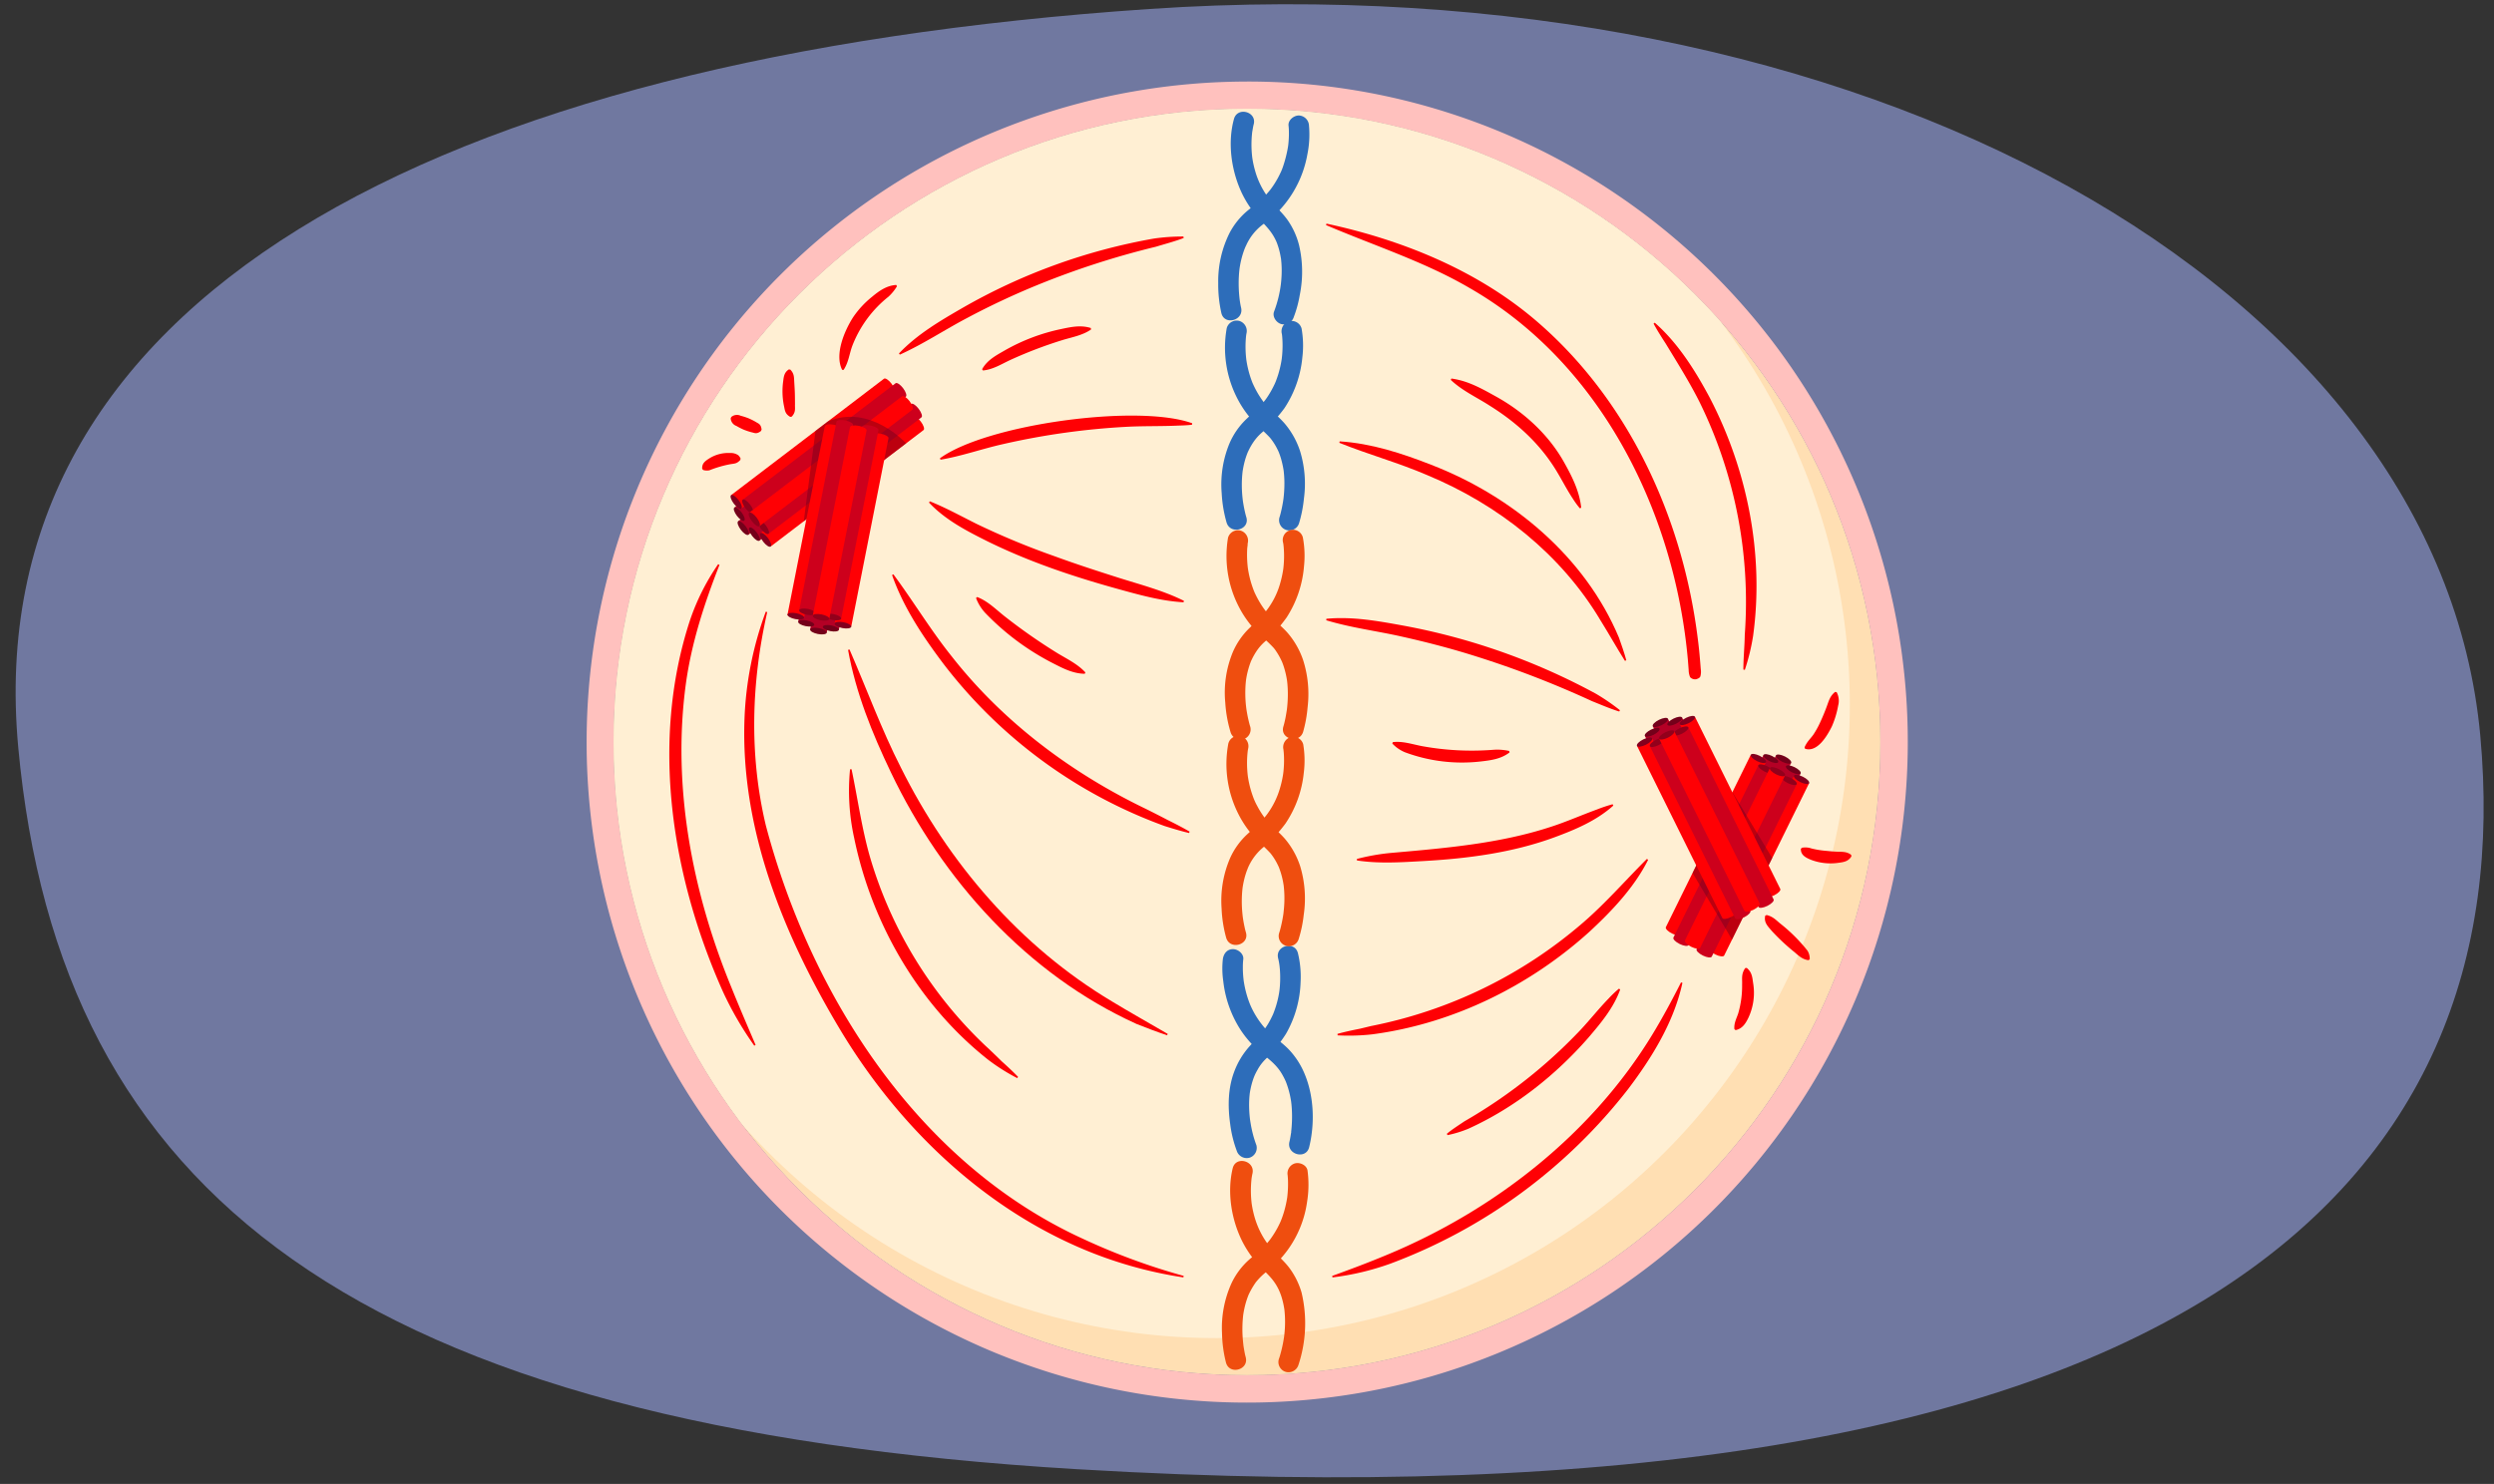 <svg xmlns="http://www.w3.org/2000/svg" xmlns:xlink="http://www.w3.org/1999/xlink" width="760" height="452.341" viewBox="0 0 760 452.341">
  <rect x="0" y="0" width="760" height="452.341" fill="#333333" stroke="none"/>
  <defs>
    <clipPath id="a">
      <path d="M573,226.17c0-106.593-86.411-193-193-193S187,119.577,187,226.171s86.411,193.016,193,193S573.007,332.752,573,226.17Z" fill="none"/>
    </clipPath>
  </defs>
  <path d="M5.559,227.8C18.147,363.86,108.461,434.73,328.238,447.847c340.274,20.308,440.157-87.681,427.57-223.74S568.956-12.079,350.134,2.745-7.028,91.742,5.559,227.8Z" fill="#7078a0"/>
  <g>
    <path d="M573,226.17c0-106.593-86.411-193-193-193S187,119.577,187,226.171s86.411,193.016,193,193S573.007,332.752,573,226.17Z" fill="#fff"/>
    <path d="M380,33.166c106.593,0,193,86.411,193,193.005s-86.407,192.991-193,193h-.023C273.4,419.175,187,332.751,187,226.171s86.411-193,193-193m0-8.309a201.367,201.367,0,0,0-78.375,386.8A201.366,201.366,0,0,0,458.363,40.68,200.054,200.054,0,0,0,380,24.857Z" fill="#ffc1be"/>
    <g opacity="0.6">
      <path d="M573,226.17c0-106.593-86.411-193-193-193S187,119.577,187,226.171s86.411,193.016,193,193S573.007,332.752,573,226.17Z" fill="#ffca81"/>
    </g>
    <g clip-path="url(#a)">
      <circle cx="370.695" cy="214.876" r="193.004" fill="#ffefd3"/>
    </g>
    <g>
      <g>
        <g>
          <path d="M224.929,158.9l46.6-35.495c.4-.3,1.423.367,2.285,1.5s1.238,2.3.838,2.6L228.052,163Z" fill="#b40025"/>
          <ellipse cx="226.49" cy="160.953" rx="0.909" ry="2.577" transform="translate(-51.213 170.146) rotate(-37.295)" fill="#74001a"/>
        </g>
        <g>
          <path d="M223.765,154.736l45.1-34.35c.386-.294,1.376.355,2.211,1.451s1.2,2.223.811,2.517l-45.1,34.35Z" fill="#b40025"/>
          <ellipse cx="225.276" cy="156.72" rx="0.88" ry="2.494" transform="translate(-48.897 168.544) rotate(-37.295)" fill="#74001a"/>
        </g>
        <g>
          <path d="M228.382,160.842l45.1-34.35c.387-.3,1.377.355,2.211,1.45s1.2,2.223.812,2.517l-45.1,34.35Z" fill="#b40025"/>
          <ellipse cx="229.893" cy="162.825" rx="0.88" ry="2.494" transform="translate(-51.652 172.59) rotate(-37.295)" fill="#74001a"/>
        </g>
        <g>
          <path d="M222.782,150.932l46.6-35.495c.4-.3,1.422.367,2.284,1.5s1.238,2.3.839,2.6l-46.6,35.5Z" fill="#ff0004"/>
          <ellipse cx="224.343" cy="152.982" rx="0.909" ry="2.577" transform="translate(-46.822 167.215) rotate(-37.295)" fill="#83001e"/>
        </g>
        <g>
          <path d="M226.312,152.321l46.6-35.5c.4-.3,1.423.367,2.285,1.5s1.238,2.3.838,2.6l-46.6,35.495Z" fill="#cd001c"/>
          <ellipse cx="227.873" cy="154.371" rx="0.909" ry="2.577" transform="translate(-46.942 169.638) rotate(-37.295)" fill="#92001b"/>
        </g>
        <g>
          <path d="M231.712,162.494l46.6-35.5c.4-.3,1.422.367,2.284,1.5s1.238,2.3.839,2.6l-46.6,35.5Z" fill="#ff0004"/>
          <ellipse cx="233.274" cy="164.545" rx="0.909" ry="2.577" transform="translate(-52.002 174.99) rotate(-37.295)" fill="#83001e"/>
        </g>
        <g>
          <path d="M231.068,158.621l46.6-35.5c.4-.305,1.422.367,2.285,1.5s1.237,2.3.838,2.6l-46.6,35.5Z" fill="#cd001c"/>
          <ellipse cx="232.63" cy="160.671" rx="0.909" ry="2.577" transform="translate(-49.787 173.808) rotate(-37.295)" fill="#92001b"/>
        </g>
        <g>
          <path d="M228.3,156.289l46.6-35.495c.4-.3,1.423.366,2.285,1.5s1.238,2.3.838,2.6l-46.6,35.5Z" fill="#ff0004"/>
          <ellipse cx="229.859" cy="158.339" rx="0.909" ry="2.577" transform="translate(-48.94 171.653) rotate(-37.295)" fill="#92001b"/>
        </g>
      </g>
      <path d="M248.517,131.344l-3.588,27.562,21.852-16.643,9.348-7.12s-11.067-12.194-23.873-6.66Z" fill="#74001d" opacity="0.48"/>
      <g>
        <g>
          <path d="M246.871,191.863,258.234,134.4c.1-.493,1.308-.668,2.7-.392s2.45.9,2.352,1.392l-11.363,57.468Z" fill="#b40025"/>
          <ellipse cx="249.399" cy="192.363" rx="0.909" ry="2.577" transform="translate(12.314 399.714) rotate(-78.816)" fill="#74001a"/>
        </g>
        <g>
          <path d="M243.238,189.515l11-55.614c.094-.477,1.266-.646,2.617-.379s2.37.87,2.276,1.347l-11,55.614Z" fill="#b40025"/>
          <ellipse cx="245.684" cy="189.999" rx="0.88" ry="2.494" transform="translate(11.639 394.164) rotate(-78.816)" fill="#74001a"/>
        </g>
        <g>
          <path d="M250.741,191.026l11-55.614c.095-.477,1.266-.647,2.618-.38s2.37.871,2.275,1.347l-11,55.614Z" fill="#b40025"/>
          <ellipse cx="253.188" cy="191.51" rx="0.88" ry="2.494" transform="translate(16.205 402.742) rotate(-78.816)" fill="#74001a"/>
        </g>
        <g>
          <path d="M239.939,187.525,251.3,130.056c.138-.7,1.349-.874,2.745-.6s2.449.9,2.352,1.392l-11.363,57.468Z" fill="#ff0004"/>
          <ellipse cx="242.508" cy="187.818" rx="0.909" ry="2.577" transform="translate(11.218 389.29) rotate(-78.816)" fill="#83001e"/>
        </g>
        <g>
          <path d="M243.543,186.018l11.363-57.468c.1-.493,1.308-.668,2.7-.392s2.449.9,2.351,1.392L248.6,187.018Z" fill="#cd001c"/>
          <ellipse cx="246.072" cy="186.518" rx="0.909" ry="2.577" transform="translate(15.366 391.738) rotate(-78.816)" fill="#92001b"/>
        </g>
        <g>
          <path d="M254.331,190.056l11.362-57.469c.1-.492,1.309-.668,2.705-.392s2.449.9,2.352,1.392l-11.363,57.468Z" fill="#ff0004"/>
          <ellipse cx="256.859" cy="190.556" rx="0.909" ry="2.577" transform="translate(20.1 405.575) rotate(-78.816)" fill="#83001e"/>
        </g>
        <g>
          <path d="M251.281,187.582l11.363-57.468c.1-.493,1.308-.668,2.7-.392s2.449.9,2.352,1.392l-11.363,57.468Z" fill="#cd001c"/>
          <ellipse cx="253.809" cy="188.082" rx="0.909" ry="2.577" transform="translate(20.068 400.589) rotate(-78.816)" fill="#92001b"/>
        </g>
        <g>
          <path d="M247.661,187.673,259.023,130.2c.1-.492,1.309-.668,2.7-.392s2.449.9,2.352,1.392l-11.363,57.468Z" fill="#ff0004"/>
          <ellipse cx="250.189" cy="188.173" rx="0.909" ry="2.577" transform="translate(17.062 397.111) rotate(-78.816)" fill="#92001b"/>
        </g>
      </g>
    </g>
    <g>
      <g>
        <g>
          <path d="M545.823,232.532l-25.89,52.55c-.222.45-1.436.305-2.713-.324s-2.132-1.5-1.91-1.954l25.89-52.55Z" fill="#b40025"/>
          <ellipse cx="543.511" cy="231.393" rx="0.909" ry="2.577" transform="translate(95.74 616.683) rotate(-63.772)" fill="#74001a"/>
        </g>
        <g>
          <path d="M548.723,235.743,523.668,286.6c-.214.436-1.39.3-2.626-.313s-2.063-1.456-1.848-1.891l25.054-50.854Z" fill="#b40025"/>
          <ellipse cx="546.485" cy="234.641" rx="0.88" ry="2.494" transform="translate(94.486 621.163) rotate(-63.772)" fill="#74001a"/>
        </g>
        <g>
          <path d="M541.868,232.336,516.814,283.19c-.215.436-1.39.3-2.626-.313s-2.063-1.455-1.848-1.891l25.054-50.854Z" fill="#b40025"/>
          <ellipse cx="539.631" cy="231.234" rx="0.88" ry="2.494" transform="translate(93.717 613.113) rotate(-63.772)" fill="#74001a"/>
        </g>
        <g>
          <path d="M551.3,238.71l-25.889,52.55c-.222.45-1.437.305-2.714-.324s-2.131-1.5-1.909-1.954l25.889-52.55Z" fill="#ff0004"/>
          <ellipse cx="548.987" cy="237.571" rx="0.909" ry="2.577" transform="translate(93.254 625.042) rotate(-63.772)" fill="#83001e"/>
        </g>
        <g>
          <path d="M547.52,239.041,521.63,291.59c-.222.451-1.437.306-2.713-.323s-2.132-1.5-1.91-1.955L542.9,236.763Z" fill="#cd001c"/>
          <ellipse cx="545.208" cy="237.902" rx="0.909" ry="2.577" transform="translate(90.848 621.837) rotate(-63.772)" fill="#92001b"/>
        </g>
        <g>
          <path d="M538.15,232.342l-25.89,52.549c-.221.451-1.436.306-2.713-.323s-2.132-1.5-1.91-1.955l25.89-52.549Z" fill="#ff0004"/>
          <ellipse cx="535.838" cy="231.203" rx="0.909" ry="2.577" transform="translate(91.629 609.693) rotate(-63.772)" fill="#83001e"/>
        </g>
        <g>
          <path d="M540.453,235.522l-25.889,52.549c-.222.451-1.437.306-2.714-.323s-2.132-1.5-1.91-1.954l25.89-52.55Z" fill="#cd001c"/>
          <ellipse cx="538.141" cy="234.383" rx="0.909" ry="2.577" transform="translate(90.061 613.534) rotate(-63.772)" fill="#92001b"/>
        </g>
        <g>
          <path d="M543.973,236.374l-25.89,52.55c-.222.45-1.436.305-2.713-.324s-2.132-1.5-1.91-1.954l25.889-52.55Z" fill="#ff0004"/>
          <ellipse cx="541.661" cy="235.235" rx="0.909" ry="2.577" transform="translate(91.261 617.167) rotate(-63.772)" fill="#92001b"/>
        </g>
      </g>
      <polygon points="527.919 241.446 540.047 261.548 527.801 286.405 515.779 266.086 527.919 241.446" fill="#74001d" opacity="0.48"/>
      <g>
        <g>
          <path d="M508.269,219.077l26.008,52.49c.223.45-.63,1.327-1.905,1.959s-2.49.78-2.713.33L503.65,221.365Z" fill="#b40025"/>
          <ellipse cx="505.96" cy="220.221" rx="2.577" ry="0.909" transform="translate(-45.172 247.53) rotate(-26.358)" fill="#74001a"/>
        </g>
        <g>
          <path d="M512.581,218.724l25.169,50.8c.216.436-.61,1.284-1.844,1.9s-2.409.754-2.625.319l-25.169-50.8Z" fill="#b40025"/>
          <ellipse cx="510.346" cy="219.832" rx="2.494" ry="0.88" transform="translate(-44.544 249.437) rotate(-26.358)" fill="#74001a"/>
        </g>
        <g>
          <path d="M505.71,222.1l25.17,50.8c.216.435-.61,1.284-1.844,1.9s-2.41.754-2.625.318l-25.17-50.8Z" fill="#b40025"/>
          <ellipse cx="503.476" cy="223.206" rx="2.494" ry="0.88" transform="translate(-46.756 246.737) rotate(-26.358)" fill="#74001a"/>
        </g>
        <g>
          <path d="M516.5,218.481l26.009,52.491c.223.45-.63,1.327-1.906,1.959s-2.489.779-2.712.329l-26.009-52.491Z" fill="#ff0004"/>
          <ellipse cx="514.193" cy="219.625" rx="2.577" ry="0.909" transform="translate(-44.052 251.123) rotate(-26.358)" fill="#83001e"/>
        </g>
        <g>
          <path d="M514.469,221.683l26.009,52.491c.223.45-.631,1.327-1.906,1.959s-2.49.779-2.713.329l-26.008-52.49Z" fill="#cd001c"/>
          <ellipse cx="512.16" cy="222.828" rx="2.577" ry="0.909" transform="translate(-45.685 250.554) rotate(-26.358)" fill="#92001b"/>
        </g>
        <g>
          <path d="M503.456,225.055l26.008,52.491c.223.45-.63,1.327-1.905,1.959s-2.49.779-2.713.329l-26.009-52.49Z" fill="#ff0004"/>
          <ellipse cx="501.146" cy="226.199" rx="2.577" ry="0.909" transform="translate(-48.327 246.014) rotate(-26.358)" fill="#83001e"/>
        </g>
        <g>
          <path d="M507.381,225.158l26.008,52.491c.223.45-.63,1.327-1.9,1.959s-2.49.779-2.713.329l-26.008-52.491Z" fill="#cd001c"/>
          <ellipse cx="505.072" cy="226.302" rx="2.577" ry="0.909" transform="translate(-47.965 247.768) rotate(-26.358)" fill="#92001b"/>
        </g>
        <g>
          <path d="M510.2,222.881l26.009,52.49c.223.45-.63,1.327-1.905,1.959s-2.49.779-2.713.329l-26.009-52.49Z" fill="#ff0004"/>
          <ellipse cx="507.887" cy="224.025" rx="2.577" ry="0.909" transform="translate(-46.661 248.781) rotate(-26.358)" fill="#92001b"/>
        </g>
      </g>
    </g>
    <g>
      <path d="M376.025,36.275c-2.009,7.3-.8,15.741,2.361,22.5a32.12,32.12,0,0,0,5.576,8.159c2.129,2.3,3.732,3.85,5.019,6.781.145.33.024.059,0-.007.06.147.118.3.172.446.108.3.215.595.312.9q.315.966.542,1.958c.139.6.246,1.206.348,1.814.1.587,0-.213.047.376.03.35.069.7.094,1.048a31.872,31.872,0,0,1,.047,3.644c-.023.557-.061,1.113-.11,1.667q-.036.4-.081.807c-.014.132-.032.264-.046.4-.052.479.078-.521.009-.053a36.525,36.525,0,0,1-2.056,8.235c-.624,1.564.681,3.422,2.176,3.833a3.191,3.191,0,0,0,3.834-2.176,34.891,34.891,0,0,0,1.8-6.636,35.476,35.476,0,0,0-.2-15.216A23.266,23.266,0,0,0,392.321,67c-1.911-2.651-4.489-4.733-6.306-7.417a24.844,24.844,0,0,1-3.521-7.441,30.681,30.681,0,0,1-.836-3.742c-.031-.2-.114-.863-.049-.313-.033-.278-.065-.556-.091-.834q-.084-.866-.121-1.734-.07-1.662.022-3.325.041-.706.11-1.41c.022-.212.047-.423.07-.634.073-.656-.021.131-.013.092.156-.77.239-1.552.448-2.313,1.065-3.872-4.946-5.525-6.009-1.656Z" fill="#2d6dba"/>
      <path d="M392.664,38.32a17.816,17.816,0,0,1,.106,1.862c.012.7,0,1.411-.041,2.115q-.033.621-.089,1.24-.029.307-.062.615c-.035.316-.152.953-.025.251a38.95,38.95,0,0,1-1.689,6.7q-.177.472-.367.94c-.136.331,0-.015.028-.069-.06.137-.12.273-.183.408-.3.646-.613,1.286-.955,1.912A27.111,27.111,0,0,1,387,57.967c.048-.061.182-.234-.04.039q-.219.269-.442.532-.342.4-.7.79-.861.939-1.8,1.8c-1.249,1.147-2.58,2.04-3.895,3.127a22.392,22.392,0,0,0-5.47,6.822,32.884,32.884,0,0,0-3.422,15.264,39.566,39.566,0,0,0,.957,9.088c.932,3.9,6.943,2.248,6.01-1.657-.152-.634-.26-1.28-.36-1.924-.021-.141-.039-.283-.063-.423-.084-.5.1.86.017.127-.044-.381-.09-.761-.127-1.142q-.137-1.4-.181-2.8-.051-1.618.028-3.236.042-.835.123-1.67c.025-.263.057-.525.085-.788.052-.48-.079.512-.006.031.027-.179.053-.357.082-.536a28.972,28.972,0,0,1,.83-3.658q.264-.89.594-1.759c.048-.127.318-.786.222-.565-.078.178.246-.524.327-.688a16.251,16.251,0,0,1,4.761-6.084c.333-.275,1.059-.8,1.685-1.28.76-.589,1.5-1.2,2.21-1.847a29.873,29.873,0,0,0,3.259-3.525,33.455,33.455,0,0,0,6.71-14.928,30.221,30.221,0,0,0,.5-8.763A3.215,3.215,0,0,0,395.78,35.2c-1.523,0-3.325,1.434-3.116,3.116Z" fill="#2d6dba"/>
    </g>
    <g>
      <path d="M372.631,292.437a26.318,26.318,0,0,0,.131,6.582,34.378,34.378,0,0,0,5.271,14.892,32.091,32.091,0,0,0,6.62,7.3c2.324,1.862,4.331,3.444,5.822,5.879q.466.764.868,1.563c.154.307.3.619.442.931.01.023.2.468.073.166s.095.253.113.3a28.416,28.416,0,0,1,1.1,3.693c.131.588.236,1.179.337,1.773.023.135.041.27.063.406-.007-.041-.065-.523-.021-.156s.084.708.117,1.063c.1,1.1.154,2.2.159,3.308q.007,1.7-.126,3.388-.057.73-.138,1.46a2.184,2.184,0,0,1-.085.7c.18-.288.1-.675.012-.111-.127.82-.256,1.644-.455,2.451-.959,3.894,5.05,5.555,6.01,1.657,1.765-7.169,1.478-15.525-1.387-22.338a24.156,24.156,0,0,0-4.813-7.446c-2.246-2.337-5.009-3.982-7.2-6.406a27.122,27.122,0,0,1-4.467-6.983c-.062-.136-.122-.272-.18-.409.023.055.163.4.033.066-.122-.313-.245-.626-.36-.942q-.333-.915-.608-1.849a32.561,32.561,0,0,1-.776-3.248c-.058-.311-.109-.623-.16-.935-.019-.113-.03-.229-.052-.341-.085-.433.084.782.007.052-.054-.518-.114-1.034-.153-1.553-.064-.857-.1-1.716-.09-2.575a18.934,18.934,0,0,1,.126-2.345c.219-1.672-1.589-3.116-3.116-3.116-1.866,0-2.9,1.439-3.116,3.116Z" fill="#2d6dba"/>
      <path d="M389.5,292.165c.156.583.253,1.182.353,1.777.015.093.025.188.042.281.06.324.018-.1-.013-.113-.075-.044-.049-.433-.014-.1.009.083.021.166.03.25.044.394.086.788.117,1.184q.108,1.356.1,2.717,0,1.6-.16,3.192c-.027.275-.059.549-.092.823.067-.554-.017.1-.05.3q-.153.952-.365,1.893a29.865,29.865,0,0,1-1.178,3.953,12.6,12.6,0,0,1-.608,1.439q-.49,1.038-1.062,2.037c-1.591,2.775-3.672,4.771-5.81,7.124a24.05,24.05,0,0,0-4.76,7.951c-1.831,4.973-1.892,10.415-1.175,15.6a36.508,36.508,0,0,0,2,8.267,3.209,3.209,0,0,0,3.833,2.176,3.138,3.138,0,0,0,2.176-3.833,34.836,34.836,0,0,1-1.756-6.677q-.063-.359-.119-.72c-.018-.115-.123-.849-.071-.457s-.041-.367-.055-.486c-.034-.31-.065-.619-.091-.929a34.712,34.712,0,0,1-.127-3.5q.013-.952.087-1.9c.023-.3.057-.593.082-.89,0-.026.06-.518.018-.182s.042-.277.051-.333a25.106,25.106,0,0,1,.9-3.738q.147-.447.313-.888c.042-.112.338-.815.167-.428a19.458,19.458,0,0,1,.951-1.865,13.732,13.732,0,0,1,2.223-3.017A44.383,44.383,0,0,0,391.9,315.1a33.866,33.866,0,0,0,4.436-15.838,30.327,30.327,0,0,0-.822-8.753c-1.036-3.87-7.049-2.228-6.009,1.657Z" fill="#2d6dba"/>
    </g>
    <g>
      <path d="M373.829,100a33.759,33.759,0,0,0,3.7,22.356,32.23,32.23,0,0,0,6.085,7.818,45.408,45.408,0,0,1,3.373,3.222,18.144,18.144,0,0,1,2.024,3.041c.169.317.326.641.482.966.066.138.128.278.19.418-.026-.059-.152-.376-.019-.043q.363.911.651,1.848a28.646,28.646,0,0,1,.84,3.73c.019.114.075.614.006.027.017.142.035.283.049.426.027.282.057.563.079.846q.073.9.1,1.8c.029,1.139,0,2.28-.073,3.417q-.06.906-.162,1.81c-.029.265-.064.53-.1.8.084-.7.009-.089-.043.244q-.207,1.319-.5,2.621c-.179.8-.371,1.609-.626,2.392a3.117,3.117,0,0,0,6.01,1.656,39.009,39.009,0,0,0,1.446-7.363,33.919,33.919,0,0,0-1.2-14.632,25,25,0,0,0-4.329-7.907c-2.009-2.479-4.665-4.308-6.654-6.822a28.131,28.131,0,0,1-2.249-3.459c-.345-.626-.662-1.265-.964-1.913q-.1-.219-.2-.44c.027.063.141.343,0,.013s-.269-.677-.394-1.019a30.761,30.761,0,0,1-1.086-3.681q-.2-.87-.349-1.752c-.045-.26-.083-.521-.124-.782-.058-.368.02.158.024.19-.02-.166-.04-.333-.059-.5a32.843,32.843,0,0,1-.117-6.031c.024-.321.053-.643.088-.964.017-.15.042-.3.054-.453.013-.174-.152.939-.054.41.039-.21.064-.422.107-.631a3.193,3.193,0,0,0-2.177-3.833A3.147,3.147,0,0,0,373.829,100Z" fill="#2d6dba"/>
      <path d="M390.624,101.77c.03.158.044.32.076.478.077.385-.1-.938-.067-.5.01.118.029.235.041.352.026.268.054.535.075.8a32.116,32.116,0,0,1-.008,4.982c-.037.479-.091.956-.141,1.433-.038.362.026-.18.03-.206-.018.127-.036.254-.056.381-.055.346-.111.692-.174,1.036a31.919,31.919,0,0,1-.872,3.557q-.267.864-.584,1.712a13.31,13.31,0,0,1-.67,1.577,28.943,28.943,0,0,1-2.17,3.8c-1.7,2.506-4.108,4.463-6.4,6.672a22.612,22.612,0,0,0-5.008,7.227,32.7,32.7,0,0,0-2.409,15.273,39.508,39.508,0,0,0,1.492,8.939c1.182,3.819,7.2,2.19,6.009-1.657-.189-.612-.337-1.239-.477-1.864q-.236-1.051-.414-2.116-.057-.339-.109-.678c-.018-.118-.113-.8-.047-.306s-.025-.221-.039-.341q-.054-.453-.1-.907a36.869,36.869,0,0,1-.044-6.727c.025-.28.058-.559.086-.838.037-.368-.015.076-.022.125.019-.141.04-.283.063-.423.107-.667.229-1.33.38-1.987a24.032,24.032,0,0,1,1.149-3.674c.136-.333.007-.008-.019.049.062-.138.124-.277.19-.413.155-.322.31-.642.478-.956q.476-.891,1.037-1.73a15.07,15.07,0,0,1,2.451-2.821,46.039,46.039,0,0,0,7.031-7.557,33.747,33.747,0,0,0,5.487-15.509,30.034,30.034,0,0,0-.241-8.838,3.145,3.145,0,0,0-3.833-2.176,3.18,3.18,0,0,0-2.176,3.833Z" fill="#2d6dba"/>
    </g>
    <g>
      <path d="M374.325,226.572a33.768,33.768,0,0,0,3.529,22.473,32.233,32.233,0,0,0,5.955,7.786,45.472,45.472,0,0,1,3.361,3.283,18.138,18.138,0,0,1,2,3.1c.143.276.272.559.409.838.242.5-.031-.123.168.388q.386.99.684,2.011.251.863.438,1.74.093.433.171.87c.037.2.187,1.2.111.616a33.641,33.641,0,0,1,.135,6.972c-.047.608-.118,1.214-.182,1.821-.06.56.086-.543-.027.191-.039.25-.077.5-.118.751q-.222,1.332-.529,2.649c-.189.811-.393,1.627-.659,2.418a3.117,3.117,0,1,0,6.01,1.656,38.522,38.522,0,0,0,1.511-7.319,33.944,33.944,0,0,0-1.074-14.743,24.851,24.851,0,0,0-4.22-7.853c-1.89-2.376-4.6-4.355-6.362-6.608a26.722,26.722,0,0,1-2.477-3.858,19.7,19.7,0,0,1-1.5-3.409,30.58,30.58,0,0,1-1.008-3.577c-.129-.586-.24-1.177-.335-1.769-.041-.252-.11-.791-.039-.221q-.055-.444-.1-.889a32.793,32.793,0,0,1-.055-5.986c.029-.347.07-.692.106-1.039.065-.62-.148.87,0,.007.037-.213.069-.427.115-.639a3.189,3.189,0,0,0-2.177-3.833,3.148,3.148,0,0,0-3.833,2.176Z" fill="#ef4e0f"/>
      <path d="M391.117,228.522c.12.665-.027-.238-.031-.283.038.464.1.925.134,1.39a32.157,32.157,0,0,1-.05,4.917c-.02.232-.042.463-.067.7-.019.183-.133,1.04-.022.256-.078.551-.167,1.1-.272,1.646a31.6,31.6,0,0,1-.881,3.51,24.987,24.987,0,0,1-3.5,7.123c-1.676,2.438-4.109,4.434-6.42,6.577a22.428,22.428,0,0,0-5.136,7.156,32.783,32.783,0,0,0-2.617,15.389,39.561,39.561,0,0,0,1.4,8.953c1.143,3.835,7.159,2.2,6.01-1.657-.183-.614-.324-1.242-.458-1.868q-.234-1.1-.406-2.216c-.03-.194-.052-.391-.086-.584-.032-.174.076.649,0,0-.058-.52-.116-1.039-.159-1.56a36.867,36.867,0,0,1,.027-6.727c.019-.194.124-1.042.039-.43q.06-.423.132-.845c.114-.666.25-1.328.412-1.983q.213-.858.483-1.7c.091-.283.187-.565.289-.844.043-.118.452-1.116.246-.649a16.684,16.684,0,0,1,4.474-6.26,43.3,43.3,0,0,0,7.044-7.468A33.731,33.731,0,0,0,397.3,235.6a30.031,30.031,0,0,0-.169-8.732,3.143,3.143,0,0,0-3.833-2.176,3.185,3.185,0,0,0-2.177,3.833Z" fill="#ef4e0f"/>
    </g>
    <g>
      <path d="M374.216,163.919a33.725,33.725,0,0,0,4.066,22.451,32.242,32.242,0,0,0,6.253,7.725,39.509,39.509,0,0,1,3.362,3.145,8.474,8.474,0,0,1,.981,1.264A20.184,20.184,0,0,1,390,200.363q.216.405.415.818c.06.126.367.8.179.362a20.5,20.5,0,0,1,.71,1.967,26.521,26.521,0,0,1,.858,3.691c.032.2.111.85.047.3.032.28.064.559.09.839q.091.96.125,1.924c.041,1.126.027,2.255-.035,3.381q-.05.9-.139,1.792c-.026.263-.056.525-.085.787-.012.109-.03.218-.04.327-.04.436.1-.616.026-.2-.148.875-.275,1.751-.455,2.622-.17.819-.354,1.642-.6,2.443-1.186,3.84,4.828,5.483,6.01,1.656a39.006,39.006,0,0,0,1.354-7.41,33.991,33.991,0,0,0-1.378-14.518,25.051,25.051,0,0,0-4.361-7.82c-2.056-2.5-4.77-4.322-6.836-6.829a25.5,25.5,0,0,1-2.308-3.419q-.49-.861-.922-1.754a14.348,14.348,0,0,1-.687-1.578,30.539,30.539,0,0,1-1.139-3.666q-.2-.8-.35-1.615-.087-.454-.16-.912c-.041-.254-.127-.96-.051-.307a34.318,34.318,0,0,1-.208-5.952c.034-.595.186-1.238.166-1.831.028.813-.107.658,0,.112a3.2,3.2,0,0,0-2.176-3.834,3.145,3.145,0,0,0-3.833,2.177Z" fill="#ef4e0f"/>
      <path d="M391.01,165.449c.033.159.055.319.084.477.137.767-.055-.548-.017-.149.026.268.062.534.087.8a32.133,32.133,0,0,1,.071,4.866q-.047.777-.128,1.55c-.013.117-.1.853-.051.464.048-.361-.073.469-.1.62a31.608,31.608,0,0,1-.8,3.559,24.012,24.012,0,0,1-3.257,7.132c-1.683,2.6-3.973,4.556-6.277,6.8a22.656,22.656,0,0,0-4.932,7.183,32.306,32.306,0,0,0-2.313,15.417,39.57,39.57,0,0,0,1.616,9.021,3.186,3.186,0,0,0,3.833,2.177A3.148,3.148,0,0,0,381,221.54c-.2-.618-.36-1.251-.51-1.883q-.254-1.062-.448-2.137-.118-.651-.217-1.306c-.017-.116-.109-.813-.051-.345s-.039-.356-.055-.5a36.933,36.933,0,0,1-.142-6.773q.033-.423.075-.846c.02-.189.042-.378.064-.567-.006.052-.07.485-.016.116.093-.625.2-1.247.337-1.865a26.774,26.774,0,0,1,1.115-3.716c.194-.516-.08.122.163-.378.157-.323.308-.649.474-.968q.471-.9,1.028-1.754a14.736,14.736,0,0,1,2.454-2.875,43.844,43.844,0,0,0,6.814-7.539,33.775,33.775,0,0,0,5.287-15.58,30.163,30.163,0,0,0-.356-8.835,3.117,3.117,0,1,0-6.01,1.656Z" fill="#ef4e0f"/>
    </g>
    <g>
      <path d="M375.646,356.1c-1.793,7.4-.379,15.874,3.051,22.563a32.28,32.28,0,0,0,5.753,7.879c2.226,2.253,3.807,3.68,5.18,6.492a18.8,18.8,0,0,1,1.19,3.334c.155.586.287,1.179.4,1.775.055.3.1.591.151.887.061.368,0-.033-.008-.092.025.2.047.392.068.588a34.173,34.173,0,0,1-.029,7.078c-.03.293-.066.584-.1.877-.065.558.08-.485-.038.251-.089.556-.18,1.112-.287,1.666q-.25,1.294-.581,2.572c-.209.8-.431,1.609-.715,2.39a3.144,3.144,0,0,0,2.177,3.833,3.182,3.182,0,0,0,3.833-2.176,40.4,40.4,0,0,0,.932-22.044,23.683,23.683,0,0,0-3.746-7.528c-1.933-2.551-4.626-4.6-6.446-7.1A25.916,25.916,0,0,1,382.62,372a30.7,30.7,0,0,1-.974-3.8q-.079-.42-.148-.841c-.036-.223-.118-.83-.047-.266q-.107-.849-.171-1.7a32.81,32.81,0,0,1,.092-5.971c.018-.173.047-.347.061-.52.011-.143-.132.846-.03.239.042-.254.079-.509.126-.762.038-.2.077-.411.126-.614.944-3.9-5.064-5.56-6.009-1.657Z" fill="#ef4e0f"/>
      <path d="M392.426,358.456c-.018-.117-.117-1.086-.041-.25.042.467.078.933.1,1.4a33.613,33.613,0,0,1-.173,4.894c-.034.332-.079.631,0,.095-.04.28-.081.56-.127.84-.1.587-.21,1.173-.338,1.754a31.536,31.536,0,0,1-.975,3.469c-.112.324-.228.647-.351.967-.049.13-.321.808-.138.372-.281.67-.6,1.327-.933,1.972a29.657,29.657,0,0,1-2.263,3.66c-.257.358-.708.915-1.167,1.439q-.858.978-1.8,1.876c-1.174,1.122-2.493,2.06-3.7,3.142a22.441,22.441,0,0,0-5.194,6.963,32.942,32.942,0,0,0-2.942,15.274,39.506,39.506,0,0,0,1.21,9.021c1.051,3.866,7.064,2.225,6.009-1.657-.169-.624-.3-1.261-.415-1.9q-.09-.483-.169-.969c-.027-.167-.051-.335-.078-.5-.123-.778.043.437-.014-.082-.1-.913-.2-1.823-.256-2.739a38.118,38.118,0,0,1,.181-6.747c.043-.367-.013.1-.02.144.028-.184.055-.367.085-.551q.069-.415.148-.829.189-.98.447-1.945c.151-.56.319-1.115.508-1.663.111-.323.23-.644.354-.963.053-.137.107-.274.165-.41-.13.305-.053.121.042-.07a24.862,24.862,0,0,1,2.059-3.527c.206-.285.024-.044-.018.01.095-.124.2-.245.3-.365.2-.244.411-.484.625-.718a19.775,19.775,0,0,1,1.633-1.591c1.286-1.116,2.646-2.114,3.858-3.318a34.566,34.566,0,0,0,3.327-3.9,32.59,32.59,0,0,0,5.958-14.8,32.086,32.086,0,0,0,.119-9.455c-.259-1.664-2.343-2.586-3.833-2.176a3.193,3.193,0,0,0-2.176,3.833Z" fill="#ef4e0f"/>
    </g>
    <g>
      <path d="M219.248,172.194c-4.634,11.815-8.526,23.757-10.254,36.315-4.222,31.307,1.945,63.4,13.876,92.446,2.355,5.871,4.869,11.677,7.38,17.562l-.4.226a102.388,102.388,0,0,1-9.628-16.638c-15.55-34.947-22.071-75.906-10.01-112.892a69.213,69.213,0,0,1,8.631-17.236l.4.217Z" fill="#ff0004"/>
      <path d="M233.8,186.583c-4.863,21.41-5.533,43.608-.436,64.975,13.749,52,46.37,102.981,96.509,125.993a197.233,197.233,0,0,0,30.839,11.374l-.1.447a127.9,127.9,0,0,1-31.929-9.2c-30.78-13.4-55.761-38.03-72.843-66.607-17-28.449-30.234-60.808-28.966-94.506a105.33,105.33,0,0,1,6.484-32.606l.438.13Z" fill="#ff0004"/>
      <path d="M259.494,234.483c1.864,8.834,3.121,18.116,5.638,26.815a129.328,129.328,0,0,0,35.146,57.449c1.251,1.139,3.748,3.54,4.947,4.739,1.7,1.525,3.391,3.084,5.015,4.769l-.263.374a60.425,60.425,0,0,1-8.858-5.6c-21.1-16.65-35.45-41.425-40.838-67.65a66.728,66.728,0,0,1-1.245-20.881l.458-.016Z" fill="#ff0004"/>
      <path d="M258.872,197.971c5.27,12.084,9.706,24.323,15.629,35.95,14.488,29.106,36.358,54.627,64.392,71.356,5.526,3.366,11.364,6.592,16.947,9.878l-.18.42c-3.127-1.044-6.216-2.225-9.3-3.442-33.341-15.107-59.278-43.993-74.884-76.718-5.708-11.915-10.7-24.275-13.044-37.312l.438-.132Z" fill="#ff0004"/>
      <path d="M272.243,175.063c6.127,8.281,11.312,16.941,17.649,24.857,15.614,19.966,36.271,35.519,59.025,46.517,1.7.828,5.127,2.576,6.8,3.46,2.284,1.13,4.559,2.294,6.794,3.594l-.163.427c-2.506-.6-4.973-1.344-7.431-2.117a148.687,148.687,0,0,1-67.69-49.815c-6.185-8.243-11.946-16.932-15.389-26.709l.4-.214Z" fill="#ff0004"/>
      <path d="M297.76,181.98c3.216,1.216,5.672,3.735,8.308,5.821A172.381,172.381,0,0,0,322.4,199.2c2.879,1.728,6.027,3.248,8.345,5.764l-.183.419c-3.623-.056-6.69-1.677-9.8-3.27a77.475,77.475,0,0,1-20.58-15.334,14,14,0,0,1-2.755-4.482l.33-.317Z" fill="#ff0004"/>
      <path d="M283.356,152.814c4.873,1.959,9.394,4.453,14.063,6.791a230.967,230.967,0,0,0,23.915,9.934c6.5,2.387,13.1,4.523,19.721,6.629,6.673,2.106,13.4,3.836,19.73,6.979l-.118.442c-7.074-.405-13.79-2.351-20.561-4.218-13.5-3.748-26.86-8.267-39.46-14.5-6.29-3.147-12.686-6.481-17.552-11.682l.262-.374Z" fill="#ff0004"/>
      <path d="M286.425,139.706c14.176-10.369,60.286-16.694,76.875-10.689l-.062.454c-1.667.2-3.292.22-4.917.287-4.828.194-9.7.079-14.526.315a222.083,222.083,0,0,0-38.314,5.343c-6.346,1.434-12.433,3.618-18.873,4.709l-.183-.419Z" fill="#ff0004"/>
      <path d="M299.276,112.549c1.6-2.868,4.353-4.257,7.038-5.811a58.951,58.951,0,0,1,16.978-6.421c3.028-.643,6.027-1.312,9.119-.331l.063.453c-2.492,1.72-5.512,2.288-8.352,3.114a131.6,131.6,0,0,0-16.269,6.185c-2.686,1.244-5.285,2.922-8.323,3.192l-.254-.381Z" fill="#ff0004"/>
      <path d="M273.943,107.735c5.543-5.831,12.445-9.88,19.3-13.842a179.476,179.476,0,0,1,58.464-21.186,61.3,61.3,0,0,1,8.924-.608l.073.452c-2.689,1.031-5.73,1.825-8.477,2.659a254.461,254.461,0,0,0-36.175,11.7,233,233,0,0,0-21.182,9.933c-6.931,3.634-13.382,7.965-20.662,11.261l-.265-.373Z" fill="#ff0004"/>
      <path d="M256.63,112.735c-2.376-4.712.714-11.945,3.356-16.055a28.491,28.491,0,0,1,5.7-6.166c2.164-1.809,4.458-3.47,7.42-3.653l.236.392a14.567,14.567,0,0,1-2.588,3.179,35.454,35.454,0,0,0-11.02,14.961c-.943,2.525-1.09,4.932-2.648,7.352l-.457-.01Z" fill="#ff0004"/>
      <path d="M240.815,127.073c-1.718-.952-1.642-2.244-1.939-3.453a22.283,22.283,0,0,1-.21-7.442c.182-1.424.3-2.619,1.705-3.566l.455.047c1.169,1.176,1.131,2.245,1.2,3.64.066,1.17.15,2.332.188,3.494s.037,2.325.045,3.5c-.062,1.188.329,2.285-.994,3.709l-.452.075Z" fill="#ff0004"/>
      <path d="M231.906,131.366c-1.358,1.1-2.035.559-2.873.4a19.614,19.614,0,0,1-2.379-.789,19.994,19.994,0,0,1-2.236-1.138,2.654,2.654,0,0,1-1.756-2.3l.175-.423a2.652,2.652,0,0,1,2.866-.388,20.08,20.08,0,0,1,2.387.773,19.7,19.7,0,0,1,2.242,1.121c.7.482,1.566.574,1.749,2.315l-.175.423Z" fill="#ff0004"/>
      <path d="M225.6,140.2c-1.037,1.139-1.723,1.1-2.94,1.279a34.008,34.008,0,0,0-6.491,1.881,3.79,3.79,0,0,1-1.882-.094l-.3-.348c-.119-1.6.809-2.3,1.917-3.032a10.883,10.883,0,0,1,6.588-1.8,3.942,3.942,0,0,1,2.514.708,3.135,3.135,0,0,1,.672.96l-.081.45Z" fill="#ff0004"/>
      <path d="M424.449,226.213c3.057-.364,5.991.679,8.937,1.23a84.343,84.343,0,0,0,21.912,1.091,17.17,17.17,0,0,1,4.611.373l.1.446c-2.609,2.025-5.747,2.41-8.881,2.768a49.849,49.849,0,0,1-22.925-2.787,11.141,11.141,0,0,1-3.923-2.695l.168-.426Z" fill="#ff0004"/>
      <path d="M404.2,188.614c7.991-.743,15.829.694,23.595,2.114a198.307,198.307,0,0,1,58.491,20.714,63.035,63.035,0,0,1,7.359,5.043l-.221.4c-2.745-.851-5.623-2.1-8.287-3.16A296.8,296.8,0,0,0,449.7,200.042c-7.427-2.352-14.974-4.314-22.584-6.01-7.621-1.722-15.329-2.654-22.965-4.963l.045-.455Z" fill="#ff0004"/>
      <path d="M408.241,134.534c9.666.611,18.912,3.626,27.876,7.137,24.685,9.531,46.859,27.978,57.232,52.712.817,2.277,1.6,4.561,2.238,6.879l-.423.175c-2.521-3.988-4.861-8.2-7.355-12.189-12.051-20.317-31.264-35.459-52.974-44.458-8.678-3.741-17.764-6.216-26.694-9.81l.1-.446Z" fill="#ff0004"/>
      <path d="M442.293,115.388c4.99.653,9.23,3.061,13.476,5.423,8.555,4.707,16.219,11.7,20.969,20.312,2.393,4.273,4.579,8.682,5.11,13.64l-.422.176a26.8,26.8,0,0,1-2.153-2.962c-1.964-2.959-3.514-6.129-5.4-9.128-4.992-7.964-11.9-14.182-19.848-19.149-3.98-2.586-8.406-4.56-11.929-7.9l.193-.415Z" fill="#ff0004"/>
      <path d="M404.216,68.168c23.5,5.041,46.983,14.618,65.215,30.759,27.565,24.3,43.508,59.833,47.956,95.928.387,2.921.665,6.127.885,9.075a5.36,5.36,0,0,1-.131,2.292c-.247.442-.6.607-1.285.829a2.061,2.061,0,0,1-1.832-.648,5.919,5.919,0,0,1-.436-2.209l-.233-2.965c-3.99-44.955-26.461-90.45-66.5-113.425-13.708-8.019-28.979-12.875-43.774-19.2l.137-.436Z" fill="#ff0004"/>
      <path d="M504.245,98.358c7.091,6.193,12.356,14.616,16.77,22.873C532.5,143.3,537.627,169.1,534.227,193.818a64.193,64.193,0,0,1-2.52,10.368l-.449-.085c0-3.416.38-7.136.425-10.543a138.076,138.076,0,0,0-13.676-70.8c-3-6.035-6.96-12.342-10.449-18.076-1.271-1.954-2.527-3.929-3.664-6.03l.351-.293Z" fill="#ff0004"/>
      <path d="M549.9,227.8c.8-1.823,1.688-2.459,2.715-3.9a27.143,27.143,0,0,0,2.2-4.056c.66-1.432,1.274-2.923,1.839-4.45.64-1.7.969-3.233,2.578-4.486l.449.086a5.536,5.536,0,0,1,.465,4.068,27.958,27.958,0,0,1-1.91,6.34c-1.36,2.767-4.394,8.049-8.18,6.832l-.156-.43Z" fill="#ff0004"/>
      <path d="M549.123,258.408a5.662,5.662,0,0,1,2.922.232,27.564,27.564,0,0,0,4.408.71c1.213.122,2.442.235,3.681.28,1.408.02,2.744-.013,3.959.936l.1.446c-.918,1.561-2.343,1.775-3.887,1.978a16.743,16.743,0,0,1-8.433-.9c-1.462-.613-3.183-1.377-3.091-3.373l.339-.308Z" fill="#ff0004"/>
      <path d="M538.362,278.919c1.846.459,2.679,1.367,3.991,2.481a50.253,50.253,0,0,1,8.433,8.371,4.585,4.585,0,0,1,.691,2.622l-.357.286c-1.784-.191-2.956-1.3-4.222-2.395a63.459,63.459,0,0,1-6.917-6.447c-1.148-1.364-2.587-2.629-2.043-4.744l.424-.174Z" fill="#ff0004"/>
      <path d="M532.281,295.034c1.74,1.427,1.705,3.132,1.986,4.828a17.9,17.9,0,0,1-1.5,10.421c-.829,1.695-1.822,3.305-3.886,3.716l-.356-.287c-.179-1.763.6-3.164,1.137-4.726a29.76,29.76,0,0,0,1.214-8.92c.085-1.584-.359-3.142.955-4.972l.454-.06Z" fill="#ff0004"/>
      <path d="M512.69,299.6c-2.617,11.946-9.184,22.615-16.474,32.272a164.693,164.693,0,0,1-72.484,53.3,81.087,81.087,0,0,1-17.679,4.206l-.1-.446c5.679-2.058,11.255-4.153,16.75-6.454,32.782-13.622,62.417-36.805,80.94-67.327,3.082-5.079,5.883-10.31,8.619-15.7l.432.152Z" fill="#ff0004"/>
      <path d="M493.721,301.621c-1.949,5.532-5.914,10.26-9.677,14.67-10.115,11.562-22.576,21.414-36.6,27.774a34.932,34.932,0,0,1-6.35,1.948l-.189-.417c1.643-1.384,3.6-2.6,5.36-3.8a155.52,155.52,0,0,0,35.279-27.767c2.855-3.034,5.709-6.647,8.613-9.62a34.587,34.587,0,0,1,3.188-3.046l.378.257Z" fill="#ff0004"/>
      <path d="M502.237,262.082c-4.187,8.356-10.968,15.52-17.784,21.839-18.3,16.6-41.684,28.125-66.245,31.359a64.107,64.107,0,0,1-10.591.313l-.038-.456c2.282-.627,4.556-1.113,6.827-1.562l3.379-.816A140.135,140.135,0,0,0,482.213,281.4c7.012-6.017,13-12.952,19.652-19.585l.372.267Z" fill="#ff0004"/>
      <path d="M491.632,245.555c-5.123,4.6-11.532,7.308-17.918,9.666-12.792,4.706-26.469,6.489-39.977,7.243-6.767.379-13.471.843-20.231-.183l-.027-.456a65.3,65.3,0,0,1,9.989-1.8c16.557-1.467,33.294-2.8,49.151-8,4.566-1.465,9.459-3.621,13.968-5.259a46.005,46.005,0,0,1,4.819-1.616l.226.4Z" fill="#ff0004"/>
    </g>
  </g>
</svg>
